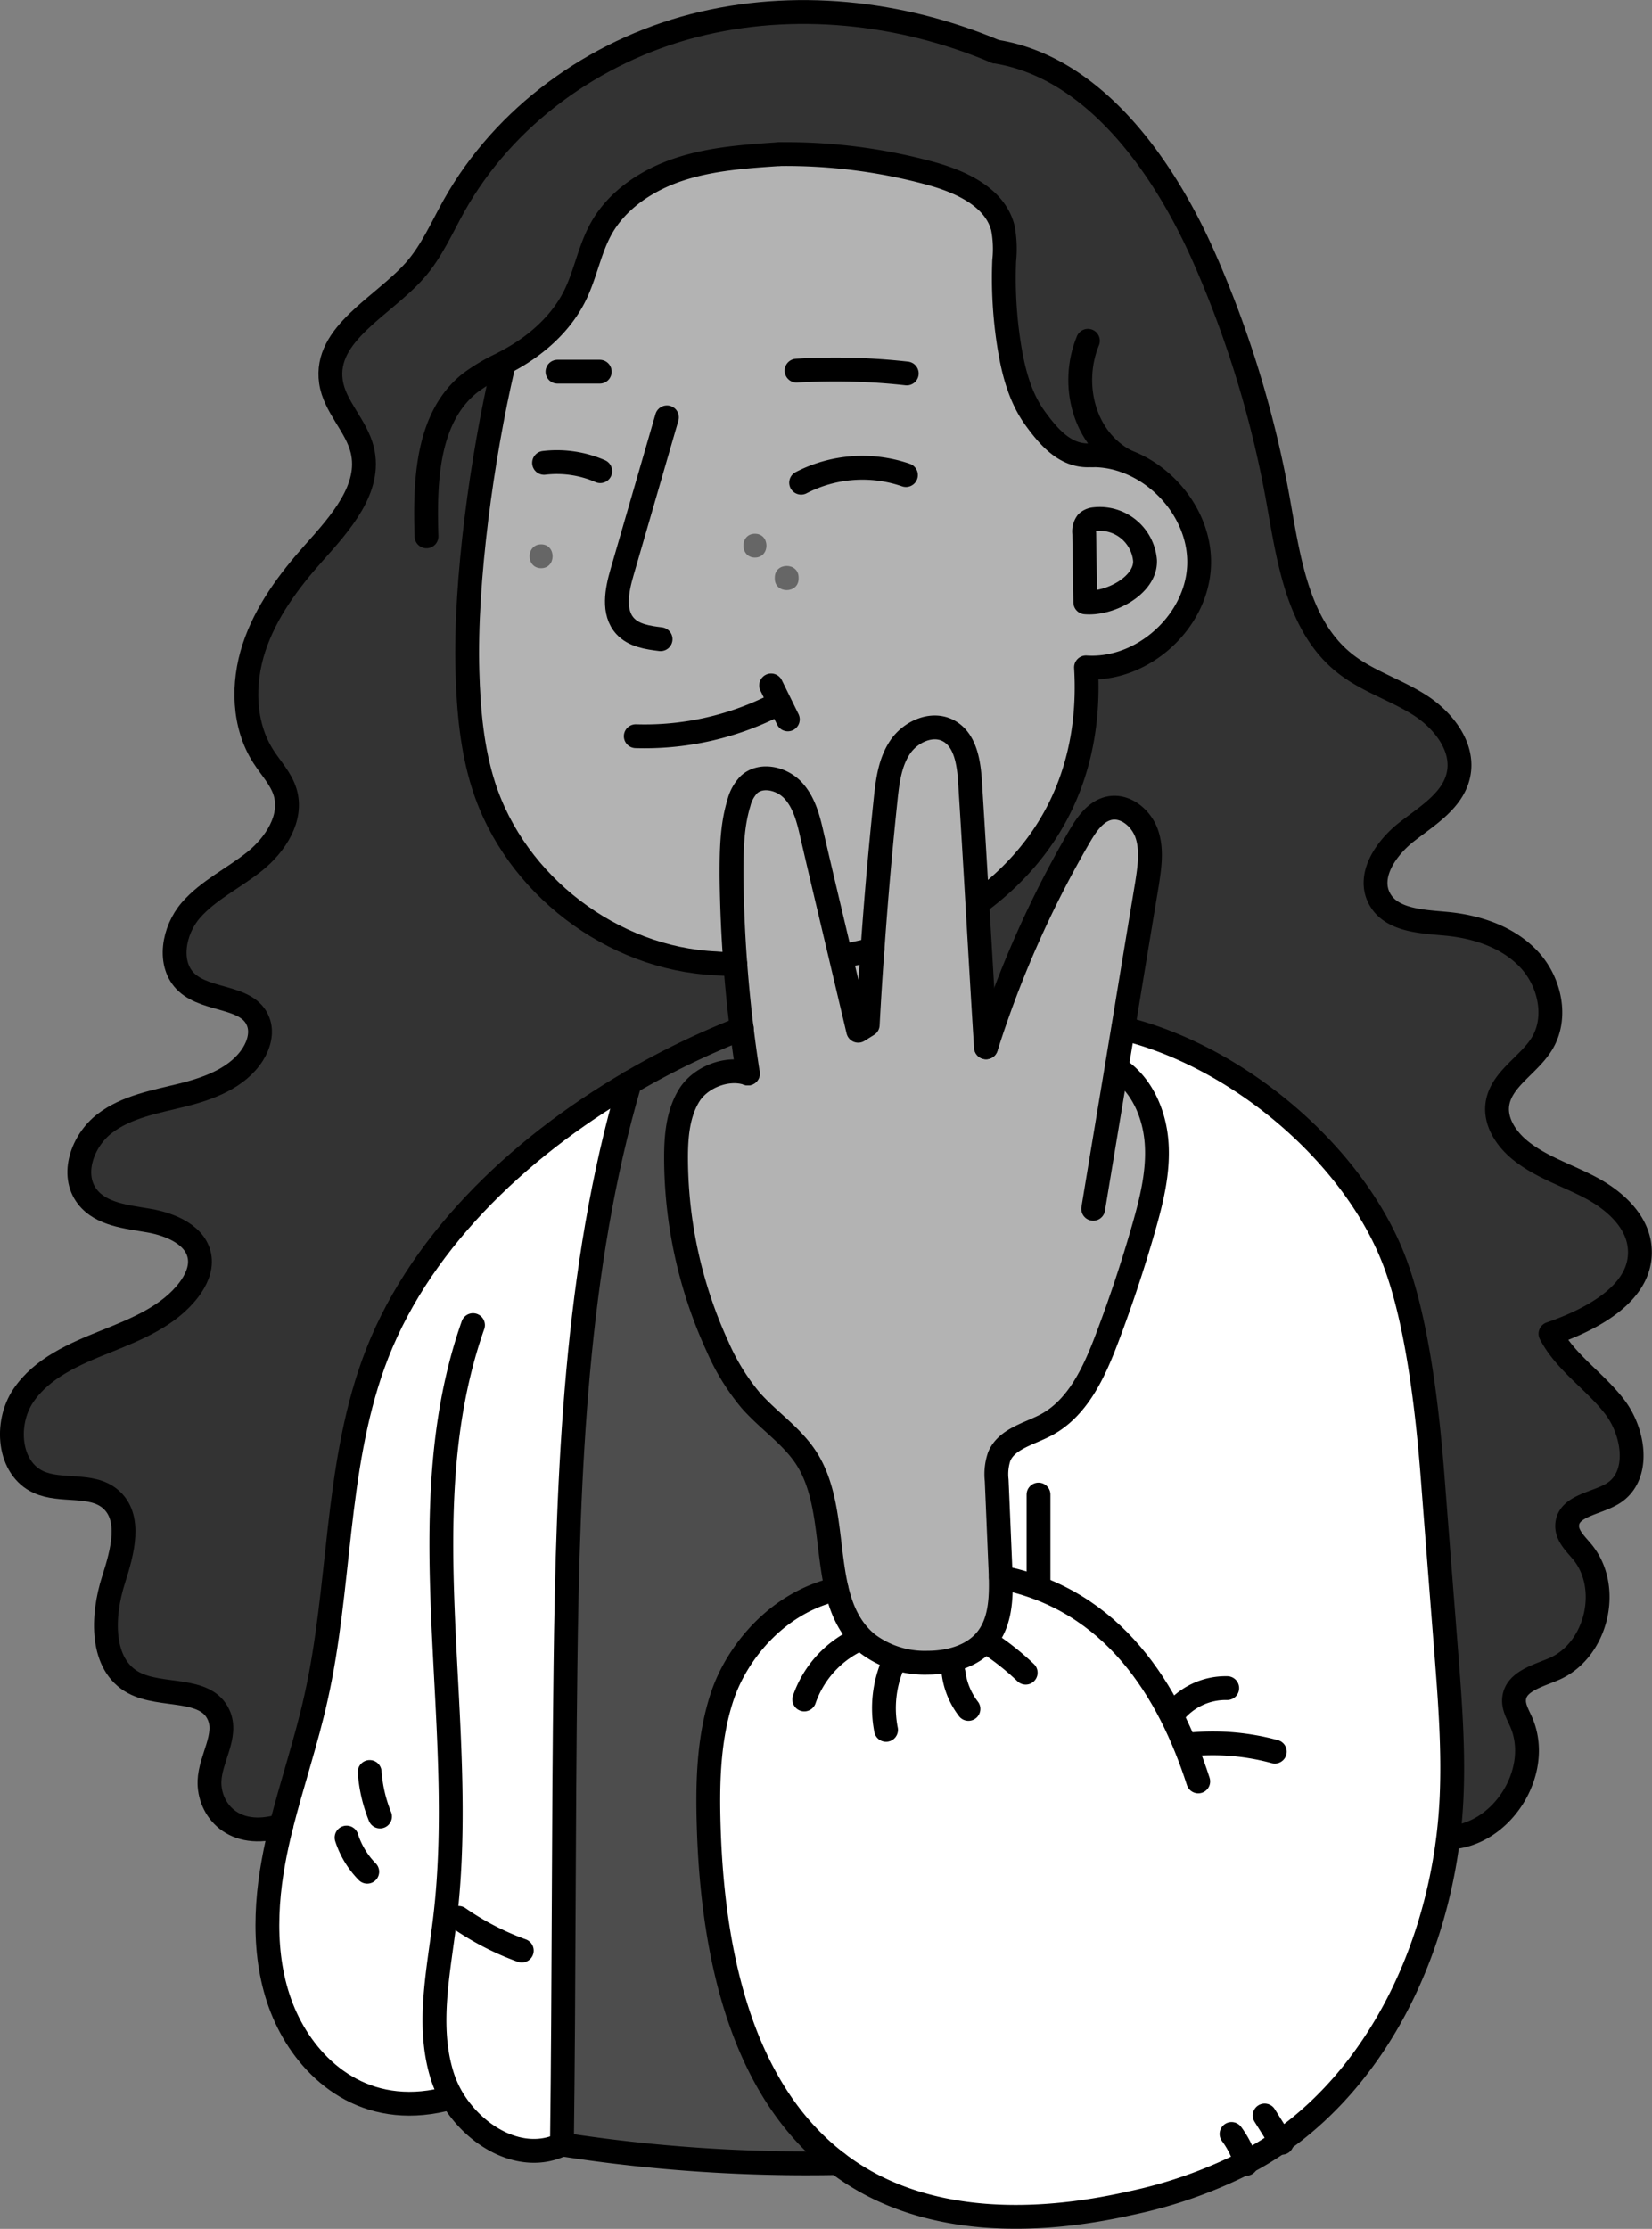 <svg xmlns="http://www.w3.org/2000/svg" viewBox="0 0 346.78 467.71"><rect x="0" y="0" width="346.78" height="467.71" fill="#808080" stroke="none"/><defs><style>.cls-1{fill:#333;}.cls-2{fill:#fff;}.cls-3{fill:#b3b3b3;}.cls-4{fill:#4d4d4d;}.cls-5{fill:#666;}.cls-6{fill:none;stroke:#000;stroke-linecap:round;stroke-linejoin:round;stroke-width:5px;}</style></defs><title>Zeichenfläche 6 Kopie 14</title><g id="Ebene_3" data-name="Ebene 3"><path class="cls-1" d="M236.33,96.77a20,20,0,0,0-6.87-1.24c-5.38.61-8.94-3.29-12.14-7.67s-4.6-9.8-5.46-15.15a90.14,90.14,0,0,1-1.06-18,23.48,23.48,0,0,0-.29-6.86c-1.67-6.5-8.87-9.72-15.34-11.47a115.4,115.4,0,0,0-31.54-4c-7,.47-14.19,1-20.91,3.15S129.65,41.8,126.2,48c-2.45,4.4-3.28,9.53-5.51,14.05-2.82,5.7-7.77,10.16-13.31,13.28-.72.4-1.45.79-2.18,1.17l.36.68c-4.31,18.56-8,44.72-7.44,63.78.24,8.1.94,16.28,3.42,24,6.65,20.73,27,36.27,48.76,37.22,0,0,1.49.15,4.07.21h0q.49,6.73,1.33,13.44h0a168.59,168.59,0,0,0-23.51,11.39h0c-23.83,13.93-45,34.29-53.88,59.09-8,22.32-6.8,46.83-12,70-2,9-5,17.84-7.28,26.82C48.9,386.2,43.74,379.61,44,373.7c.17-4.76,3.87-9.55,1.9-13.89-2.73-6-12-3.61-17.79-6.71-7.07-3.76-6.71-14-4.25-21.64,1.85-5.75,3.91-13.12-.75-17-4-3.3-10.24-1.33-15-3.48C1.73,308.1,1,298.66,4.89,292.86s10.74-8.78,17.23-11.38,13.36-5.36,17.58-10.93c1.44-1.91,2.55-4.26,2.26-6.63-.58-4.71-6-7.05-10.66-7.84s-10-1.24-12.92-5c-3.6-4.62-1.06-11.79,3.59-15.35s10.67-4.56,16.34-6,11.66-3.64,14.8-8.57c1.28-2,2-4.6,1.12-6.83-2.14-5.49-10.69-4.25-15-8.21-4.16-3.78-2.79-10.93.88-15.19s9-6.7,13.35-10.22,8.05-9.13,6.43-14.51c-.84-2.81-3-5-4.55-7.47-4.26-6.65-4.44-15.34-2-22.85s7.29-14,12.55-19.9C71.4,109.83,78,102.49,76,94.4c-1.25-5.12-5.82-9.07-6.57-14.29C68,70,80.38,64.35,87.13,56.69c3.48-3.95,5.59-8.88,8.16-13.48,10.53-18.83,29.47-32.42,50.36-37.84S189.13,2.43,209,10.82c20.69,3.26,35.36,24.14,43.8,43.32A224.44,224.44,0,0,1,268.3,105c2.22,12.43,4.12,26.38,14,34.21,4.69,3.72,10.62,5.5,15.67,8.71s9.47,8.89,8.17,14.73c-1.19,5.36-6.51,8.52-10.84,11.9s-8.31,9.15-5.74,14c2.47,4.63,8.84,4.81,14.05,5.3,6.4.6,12.93,2.76,17.33,7.44s6.09,12.25,2.73,17.73c-2.8,4.57-8.67,7.46-9.36,12.78-.47,3.66,1.87,7.16,4.72,9.51,4.36,3.58,9.93,5.28,14.91,7.93s9.78,6.95,10.26,12.57c.81,9.36-9.86,15-18.73,18.07,3.17,6.07,9.35,9.93,13.5,15.37s5.41,14.61-.44,18.17c-3.5,2.14-9.36,2.52-9.56,6.62-.11,2.21,1.78,3.92,3.19,5.63,6.19,7.54,3,20.69-5.95,24.56-3.39,1.46-8.05,2.59-8.38,6.27-.16,1.69.78,3.26,1.47,4.81,4.54,10.3-4,23.89-15.21,24.29h-.07q.49-4.1.69-8.19c.47-10.3-.33-20.61-1.13-30.89q-1.42-18.39-2.86-36.76c-1.05-13.48-3.15-32.16-7.91-44.81-8.43-22.34-32.55-43.1-57-49.09h-.08q2.5-15.14,5-30.27c.57-3.46,1.14-7.07,0-10.39s-4.42-6.2-7.86-5.52c-2.94.58-4.83,3.39-6.34,6A219.69,219.69,0,0,0,207,219.78c-.64-10.05-1.22-20.13-1.81-30.22,20-14.66,23.67-34.35,22.76-49.51,11.88.79,23.34-9.58,23.74-21.48C252,109,245.19,100,236.33,96.77Z"/><path class="cls-2" d="M210.09,331l-.06-1.62q-.39-9.37-.79-18.76a11.61,11.61,0,0,1,.53-5c1.56-3.73,6.24-4.72,9.81-6.61,6.67-3.54,10.09-11,12.77-18.07q4.35-11.44,7.73-23.24c1.67-5.84,3.17-11.86,2.73-17.92s-3.1-12.25-8.2-15.56l-.28,0c.46-2.8.92-5.59,1.39-8.39h.08c24.49,6,48.61,26.75,57,49.09,4.76,12.65,6.86,31.33,7.91,44.81q1.42,18.38,2.86,36.76c.8,10.28,1.6,20.59,1.13,30.89q-.19,4.09-.69,8.19c-3.07,25-14.92,49.57-35.17,63.8a66.36,66.36,0,0,1-6.45,4l-.95.51a97.61,97.61,0,0,1-24.29,8.5c-19.79,4.45-41.93,4.64-58.79-6.62-.9-.6-1.77-1.22-2.61-1.87-20.2-15.43-26.07-43.95-26.95-69.69-.32-9.49-.18-19.18,2.81-28.19s11.37-19.63,24-22.52c1.06,4.47,2.85,8.48,6.45,11.43a19.91,19.91,0,0,0,12.67,4c4.56,0,9.44-1.34,12.31-4.89S210.22,335.65,210.09,331Z"/><path class="cls-3" d="M236.33,96.77c8.86,3.22,15.7,12.25,15.38,21.8-.4,11.9-11.86,22.27-23.74,21.48.91,15.16-2.8,34.85-22.76,49.51q-.75-12.74-1.53-25.43c-.26-4.1-1-8.91-4.59-10.81-3.44-1.8-7.88.22-10.06,3.42S186.35,164,186,167.82q-1.65,15.69-2.75,31.44h-.06c-2.22.56-4.41,1-6.54,1.4h0c-2-8.44-4-16.82-6-25.46-.79-3.35-1.67-6.87-4-9.38s-6.7-3.52-9.23-1.19a8.49,8.49,0,0,0-2.12,3.88c-1.49,4.87-1.59,10-1.54,15.14q.09,9.36.8,18.7h0c-2.58-.06-4.07-.21-4.07-.21-21.75-1-42.11-16.49-48.76-37.22-2.48-7.72-3.18-15.9-3.42-24-.56-19.06,3.13-45.22,7.44-63.78l-.36-.68c.73-.38,1.46-.77,2.18-1.17,5.54-3.12,10.49-7.58,13.31-13.28,2.23-4.52,3.06-9.65,5.51-14.05,3.45-6.17,9.81-10.29,16.52-12.48s13.86-2.68,20.91-3.15a115.4,115.4,0,0,1,31.54,4c6.47,1.75,13.67,5,15.34,11.47a23.48,23.48,0,0,1,.29,6.86,90.14,90.14,0,0,0,1.06,18c.86,5.35,2.27,10.77,5.46,15.15s6.76,8.28,12.14,7.67A20,20,0,0,1,236.33,96.77Zm-8.51,29.63c5.16.46,12.73-3.58,12.54-8.75a9.54,9.54,0,0,0-10.61-8.7,2.68,2.68,0,0,0-1.57.68,3.2,3.2,0,0,0-.58,2.32C227.67,117.32,227.75,121,227.82,126.4Z"/><path class="cls-3" d="M234.33,224.18l.28,0c5.1,3.31,7.77,9.5,8.2,15.56s-1.06,12.08-2.73,17.92q-3.37,11.78-7.73,23.24c-2.68,7.05-6.1,14.53-12.77,18.07-3.57,1.89-8.25,2.88-9.81,6.61a11.61,11.61,0,0,0-.53,5q.39,9.38.79,18.76l.06,1.62c.13,4.62-.13,9.46-3,13s-7.75,4.88-12.31,4.89a19.91,19.91,0,0,1-12.67-4c-3.6-3-5.39-7-6.45-11.43-2.11-8.91-1.34-19.65-6.35-27.45-3.05-4.74-8-7.93-11.69-12.15a46.24,46.24,0,0,1-6.94-11.24A95.15,95.15,0,0,1,142,243.07c0-4.54.37-9.29,2.73-13.17s8.06-6.11,12.36-4.64c-.49-3.14-.93-6.3-1.31-9.46q-.82-6.7-1.33-13.44-.71-9.35-.8-18.7c0-5.09.05-10.27,1.54-15.14a8.49,8.49,0,0,1,2.12-3.88c2.53-2.33,6.88-1.32,9.23,1.19s3.24,6,4,9.38c2,8.64,4,17,6,25.46l3.7,15.63,2-1.25q.42-7.91,1-15.79,1.1-15.75,2.75-31.44c.4-3.85.9-7.88,3.08-11.08s6.62-5.22,10.06-3.42c3.63,1.9,4.33,6.71,4.59,10.81q.8,12.68,1.53,25.43c.59,10.09,1.17,20.17,1.81,30.22a219.69,219.69,0,0,1,19.57-44.19c1.51-2.59,3.4-5.4,6.34-6,3.44-.68,6.77,2.19,7.86,5.52s.53,6.93,0,10.39q-2.52,15.14-5,30.27C235.25,218.59,234.79,221.38,234.33,224.18Z"/><path class="cls-3" d="M240.36,117.65c.19,5.17-7.38,9.21-12.54,8.75-.07-5.37-.15-9.08-.22-14.45a3.2,3.2,0,0,1,.58-2.32,2.68,2.68,0,0,1,1.57-.68A9.54,9.54,0,0,1,240.36,117.65Z"/><path class="cls-3" d="M183.14,199.26h.06q-.55,7.89-1,15.79l-2,1.25-3.7-15.63h0C178.73,200.28,180.92,199.82,183.14,199.26Z"/><path class="cls-4" d="M175.79,453.88l0,0A334.72,334.72,0,0,1,118,450c.44-34.31.3-65.79.74-100.11.52-40.43,2.07-83.92,13.51-122.7h0a168.59,168.59,0,0,1,23.51-11.39h0c.38,3.16.82,6.32,1.31,9.46-4.3-1.47-10,.76-12.36,4.64s-2.74,8.63-2.73,13.17a95.15,95.15,0,0,0,8.75,39.57,46.24,46.24,0,0,0,6.94,11.24c3.73,4.22,8.64,7.41,11.69,12.15,5,7.8,4.24,18.54,6.35,27.45-12.66,2.89-21,13.51-24,22.52s-3.13,18.7-2.81,28.19C149.72,409.93,155.59,438.45,175.79,453.88Z"/><path class="cls-2" d="M94.81,440.06l-.16.09c-16.67,4.66-28-4.37-33.65-14.8s-5.74-23-3.61-34.69c.46-2.55,1-5.08,1.65-7.59,2.24-9,5.24-17.79,7.28-26.82,5.21-23.13,4-47.64,12-70,8.87-24.8,30.05-45.16,53.88-59.09-11.44,38.78-13,82.27-13.51,122.7-.44,34.32-.3,65.8-.74,100.11C109.54,454.09,99.61,448.33,94.81,440.06Z"/><path class="cls-5" d="M162.64,121.18v.24c0,3.22,5,3.22,5,0v-.24c0-3.22-5-3.23-5,0v.24c0,3.22,5,3.22,5,0v-.24c0-3.22-5-3.23-5,0Z"/><path class="cls-5" d="M158.47,117c3.22,0,3.23-5,0-5s-3.22,5,0,5Z"/><path class="cls-5" d="M113.59,119.23c3.21,0,3.22-5,0-5s-3.23,5,0,5Z"/></g><g id="Ebene_2" data-name="Ebene 2"><path class="cls-6" d="M176.6,200.66c2.13-.38,4.32-.84,6.54-1.4"/><path class="cls-6" d="M105.56,77.15c-4.31,18.56-8,44.72-7.44,63.78.24,8.1.94,16.28,3.42,24,6.65,20.73,27,36.27,48.76,37.22,0,0,1.49.15,4.07.21"/><path class="cls-6" d="M140,87.58l-9.42,32.49c-1.11,3.8-2,8.41.65,11.31,1.83,2,4.75,2.42,7.44,2.75"/><path class="cls-6" d="M132.21,227.2c-23.83,13.93-45,34.29-53.88,59.09-8,22.32-6.8,46.83-12,70-2,9-5,17.84-7.28,26.82-.62,2.51-1.19,5-1.65,7.59-2.13,11.66-2,24.26,3.61,34.69s17,19.46,33.65,14.8"/><path class="cls-6" d="M155.72,215.8a168.59,168.59,0,0,0-23.51,11.39"/><path class="cls-6" d="M99.29,278.07c-13.89,39.45-.87,83.15-5.89,124.67-1.31,10.93-3.86,22.22-.61,32.73a22.81,22.81,0,0,0,2,4.59c4.8,8.27,14.73,14,23.15,9.95"/><path class="cls-6" d="M132.21,227.19h0c-11.44,38.78-13,82.27-13.51,122.7-.44,34.32-.3,65.8-.74,100.11"/><path class="cls-6" d="M205.21,189.56c20-14.66,23.67-34.35,22.76-49.51,11.88.79,23.34-9.58,23.74-21.48.32-9.55-6.52-18.58-15.38-21.8a20,20,0,0,0-6.87-1.24"/><path class="cls-6" d="M167.21,77.78a135.4,135.4,0,0,1,23.13.59"/><path class="cls-6" d="M125.9,78l-8.88,0"/><path class="cls-6" d="M209,10.82C189.13,2.43,166.54,0,145.65,5.37s-39.83,19-50.36,37.84c-2.57,4.6-4.68,9.53-8.16,13.48C80.38,64.35,68,70,69.47,80.11c.75,5.22,5.32,9.17,6.57,14.29,2,8.09-4.64,15.43-10.18,21.64-5.26,5.89-10.09,12.4-12.55,19.9s-2.28,16.2,2,22.85c1.58,2.46,3.71,4.66,4.55,7.47,1.62,5.38-2.05,11-6.43,14.51s-9.67,6-13.35,10.22-5,11.41-.88,15.19c4.36,4,12.91,2.72,15,8.21.87,2.23.16,4.81-1.12,6.83-3.14,4.93-9.13,7.16-14.8,8.57s-11.7,2.42-16.34,6-7.19,10.73-3.59,15.35c2.91,3.73,8.25,4.19,12.92,5s10.08,3.13,10.66,7.84c.29,2.37-.82,4.72-2.26,6.63-4.22,5.57-11.09,8.33-17.58,10.93S8.8,287.06,4.89,292.86,1.73,308.1,8.09,311c4.73,2.15,11,.18,15,3.48,4.66,3.85,2.6,11.22.75,17-2.46,7.62-2.82,17.88,4.25,21.64,5.81,3.1,15.06.72,17.79,6.71,2,4.34-1.73,9.13-1.9,13.89-.21,5.91,4.95,12.5,15.09,9.37"/><path class="cls-6" d="M209,10.82c20.69,3.26,35.36,24.14,43.8,43.32A224.44,224.44,0,0,1,268.3,105c2.22,12.43,4.12,26.38,14,34.21,4.69,3.72,10.62,5.5,15.67,8.71s9.47,8.89,8.17,14.73c-1.19,5.36-6.51,8.52-10.84,11.9s-8.31,9.15-5.74,14c2.47,4.63,8.84,4.81,14.05,5.3,6.4.6,12.93,2.76,17.33,7.44s6.09,12.25,2.73,17.73c-2.8,4.57-8.67,7.46-9.36,12.78-.47,3.66,1.87,7.16,4.72,9.51,4.36,3.58,9.93,5.28,14.91,7.93s9.78,6.95,10.26,12.57c.81,9.36-9.86,15-18.73,18.07,3.17,6.07,9.35,9.93,13.5,15.37s5.41,14.61-.44,18.17c-3.5,2.14-9.36,2.52-9.56,6.62-.11,2.21,1.78,3.92,3.19,5.63,6.19,7.54,3,20.69-5.95,24.56-3.39,1.46-8.05,2.59-8.38,6.27-.16,1.69.78,3.26,1.47,4.81,4.54,10.3-4,23.89-15.21,24.29"/><path class="cls-6" d="M163.63,32.34a115.4,115.4,0,0,1,31.54,4c6.47,1.75,13.67,5,15.34,11.47a23.48,23.48,0,0,1,.29,6.86,90.14,90.14,0,0,0,1.06,18c.86,5.35,2.27,10.77,5.46,15.15s6.76,8.28,12.14,7.67"/><path class="cls-6" d="M89.53,112.55c-.37-11.6.07-25,9.18-32.21a38.9,38.9,0,0,1,6.49-3.87c.73-.38,1.46-.77,2.18-1.17,5.54-3.12,10.49-7.58,13.31-13.28,2.23-4.52,3.06-9.65,5.51-14.05,3.45-6.17,9.81-10.29,16.52-12.48s13.86-2.68,20.91-3.15"/><path class="cls-6" d="M228.37,71.51c-3.78,9.17-.84,20.68,8,25.26"/><path class="cls-6" d="M227.82,126.4c5.16.46,12.73-3.58,12.54-8.75a9.54,9.54,0,0,0-10.61-8.7,2.68,2.68,0,0,0-1.57.68,3.2,3.2,0,0,0-.58,2.32C227.67,117.32,227.75,121,227.82,126.4Z"/><path class="cls-6" d="M133.46,154.49A60.67,60.67,0,0,0,162,148.34"/><path class="cls-6" d="M161.87,143.83l3.51,7.13"/><path class="cls-6" d="M168.17,101.29a28,28,0,0,1,22-1.6"/><path class="cls-6" d="M114.21,97.13A22.75,22.75,0,0,1,126,98.87"/><path class="cls-6" d="M118,450a334.72,334.72,0,0,0,57.8,3.9"/><path class="cls-6" d="M235.8,215.8c24.49,6,48.61,26.75,57,49.09,4.76,12.65,6.86,31.33,7.91,44.81q1.42,18.38,2.86,36.76c.8,10.28,1.6,20.59,1.13,30.89q-.19,4.09-.69,8.19c-3.07,25-14.92,49.57-35.17,63.8a66.36,66.36,0,0,1-6.45,4l-.95.51a97.61,97.61,0,0,1-24.29,8.5c-19.79,4.45-41.93,4.64-58.79-6.62-.9-.6-1.77-1.22-2.61-1.87-20.2-15.43-26.07-43.95-26.95-69.69-.32-9.49-.18-19.18,2.81-28.19s11.37-19.63,24-22.52"/><path class="cls-6" d="M157,225.26c-.49-3.14-.93-6.3-1.31-9.46q-.82-6.7-1.33-13.44-.71-9.35-.8-18.7c0-5.09.05-10.27,1.54-15.14a8.49,8.49,0,0,1,2.12-3.88c2.53-2.33,6.88-1.32,9.23,1.19s3.24,6,4,9.38c2,8.64,4,17,6,25.46l3.7,15.63,2-1.25q.42-7.91,1-15.79,1.1-15.75,2.75-31.44c.4-3.85.9-7.88,3.08-11.08s6.62-5.22,10.06-3.42c3.63,1.9,4.33,6.71,4.59,10.81q.8,12.68,1.53,25.43c.59,10.09,1.17,20.17,1.81,30.22"/><path class="cls-6" d="M207,219.78a219.69,219.69,0,0,1,19.57-44.19c1.51-2.59,3.4-5.4,6.34-6,3.44-.68,6.77,2.19,7.86,5.52s.53,6.93,0,10.39q-2.52,15.14-5,30.27c-.47,2.8-.93,5.59-1.39,8.39q-2.46,14.74-4.9,29.5"/><path class="cls-6" d="M157,225.26c-4.3-1.47-10,.76-12.36,4.64s-2.74,8.63-2.73,13.17a95.15,95.15,0,0,0,8.75,39.57,46.24,46.24,0,0,0,6.94,11.24c3.73,4.22,8.64,7.41,11.69,12.15,5,7.8,4.24,18.54,6.35,27.45,1.06,4.47,2.85,8.48,6.45,11.43a19.91,19.91,0,0,0,12.67,4c4.56,0,9.44-1.34,12.31-4.89s3.11-8.38,3-13l-.06-1.62q-.39-9.37-.79-18.76a11.61,11.61,0,0,1,.53-5c1.56-3.73,6.24-4.72,9.81-6.61,6.67-3.54,10.09-11,12.77-18.07q4.35-11.44,7.73-23.24c1.67-5.84,3.17-11.86,2.73-17.92s-3.1-12.25-8.2-15.56"/><path class="cls-6" d="M210.09,331c23.71,4.66,35.38,24,41.44,42.82"/><path class="cls-6" d="M246.31,359.56a14,14,0,0,1,11.3-5.32"/><path class="cls-6" d="M250.49,366a49.36,49.36,0,0,1,17.11,1.57"/><path class="cls-6" d="M179.43,344.42a21.64,21.64,0,0,0-10.6,12.2"/><path class="cls-6" d="M187.57,348.92A23.5,23.5,0,0,0,186,363"/><path class="cls-6" d="M200.16,351a15.72,15.72,0,0,0,3.13,7.6"/><path class="cls-6" d="M208.7,345.6a55.22,55.22,0,0,1,6.61,5.4"/><path class="cls-6" d="M96.28,402.46a57.45,57.45,0,0,0,13.25,6.86"/><path class="cls-6" d="M72.75,385.6a18.12,18.12,0,0,0,4.34,7.17"/><path class="cls-6" d="M77.6,371.84a30.64,30.64,0,0,0,2.17,9.34"/><path class="cls-6" d="M258.52,447.8a18.83,18.83,0,0,1,3,6.07l.06.2"/><path class="cls-6" d="M265.47,443.91l3.41,5.43.2.31"/><path class="cls-6" d="M218,313.62v19.55"/></g></svg>